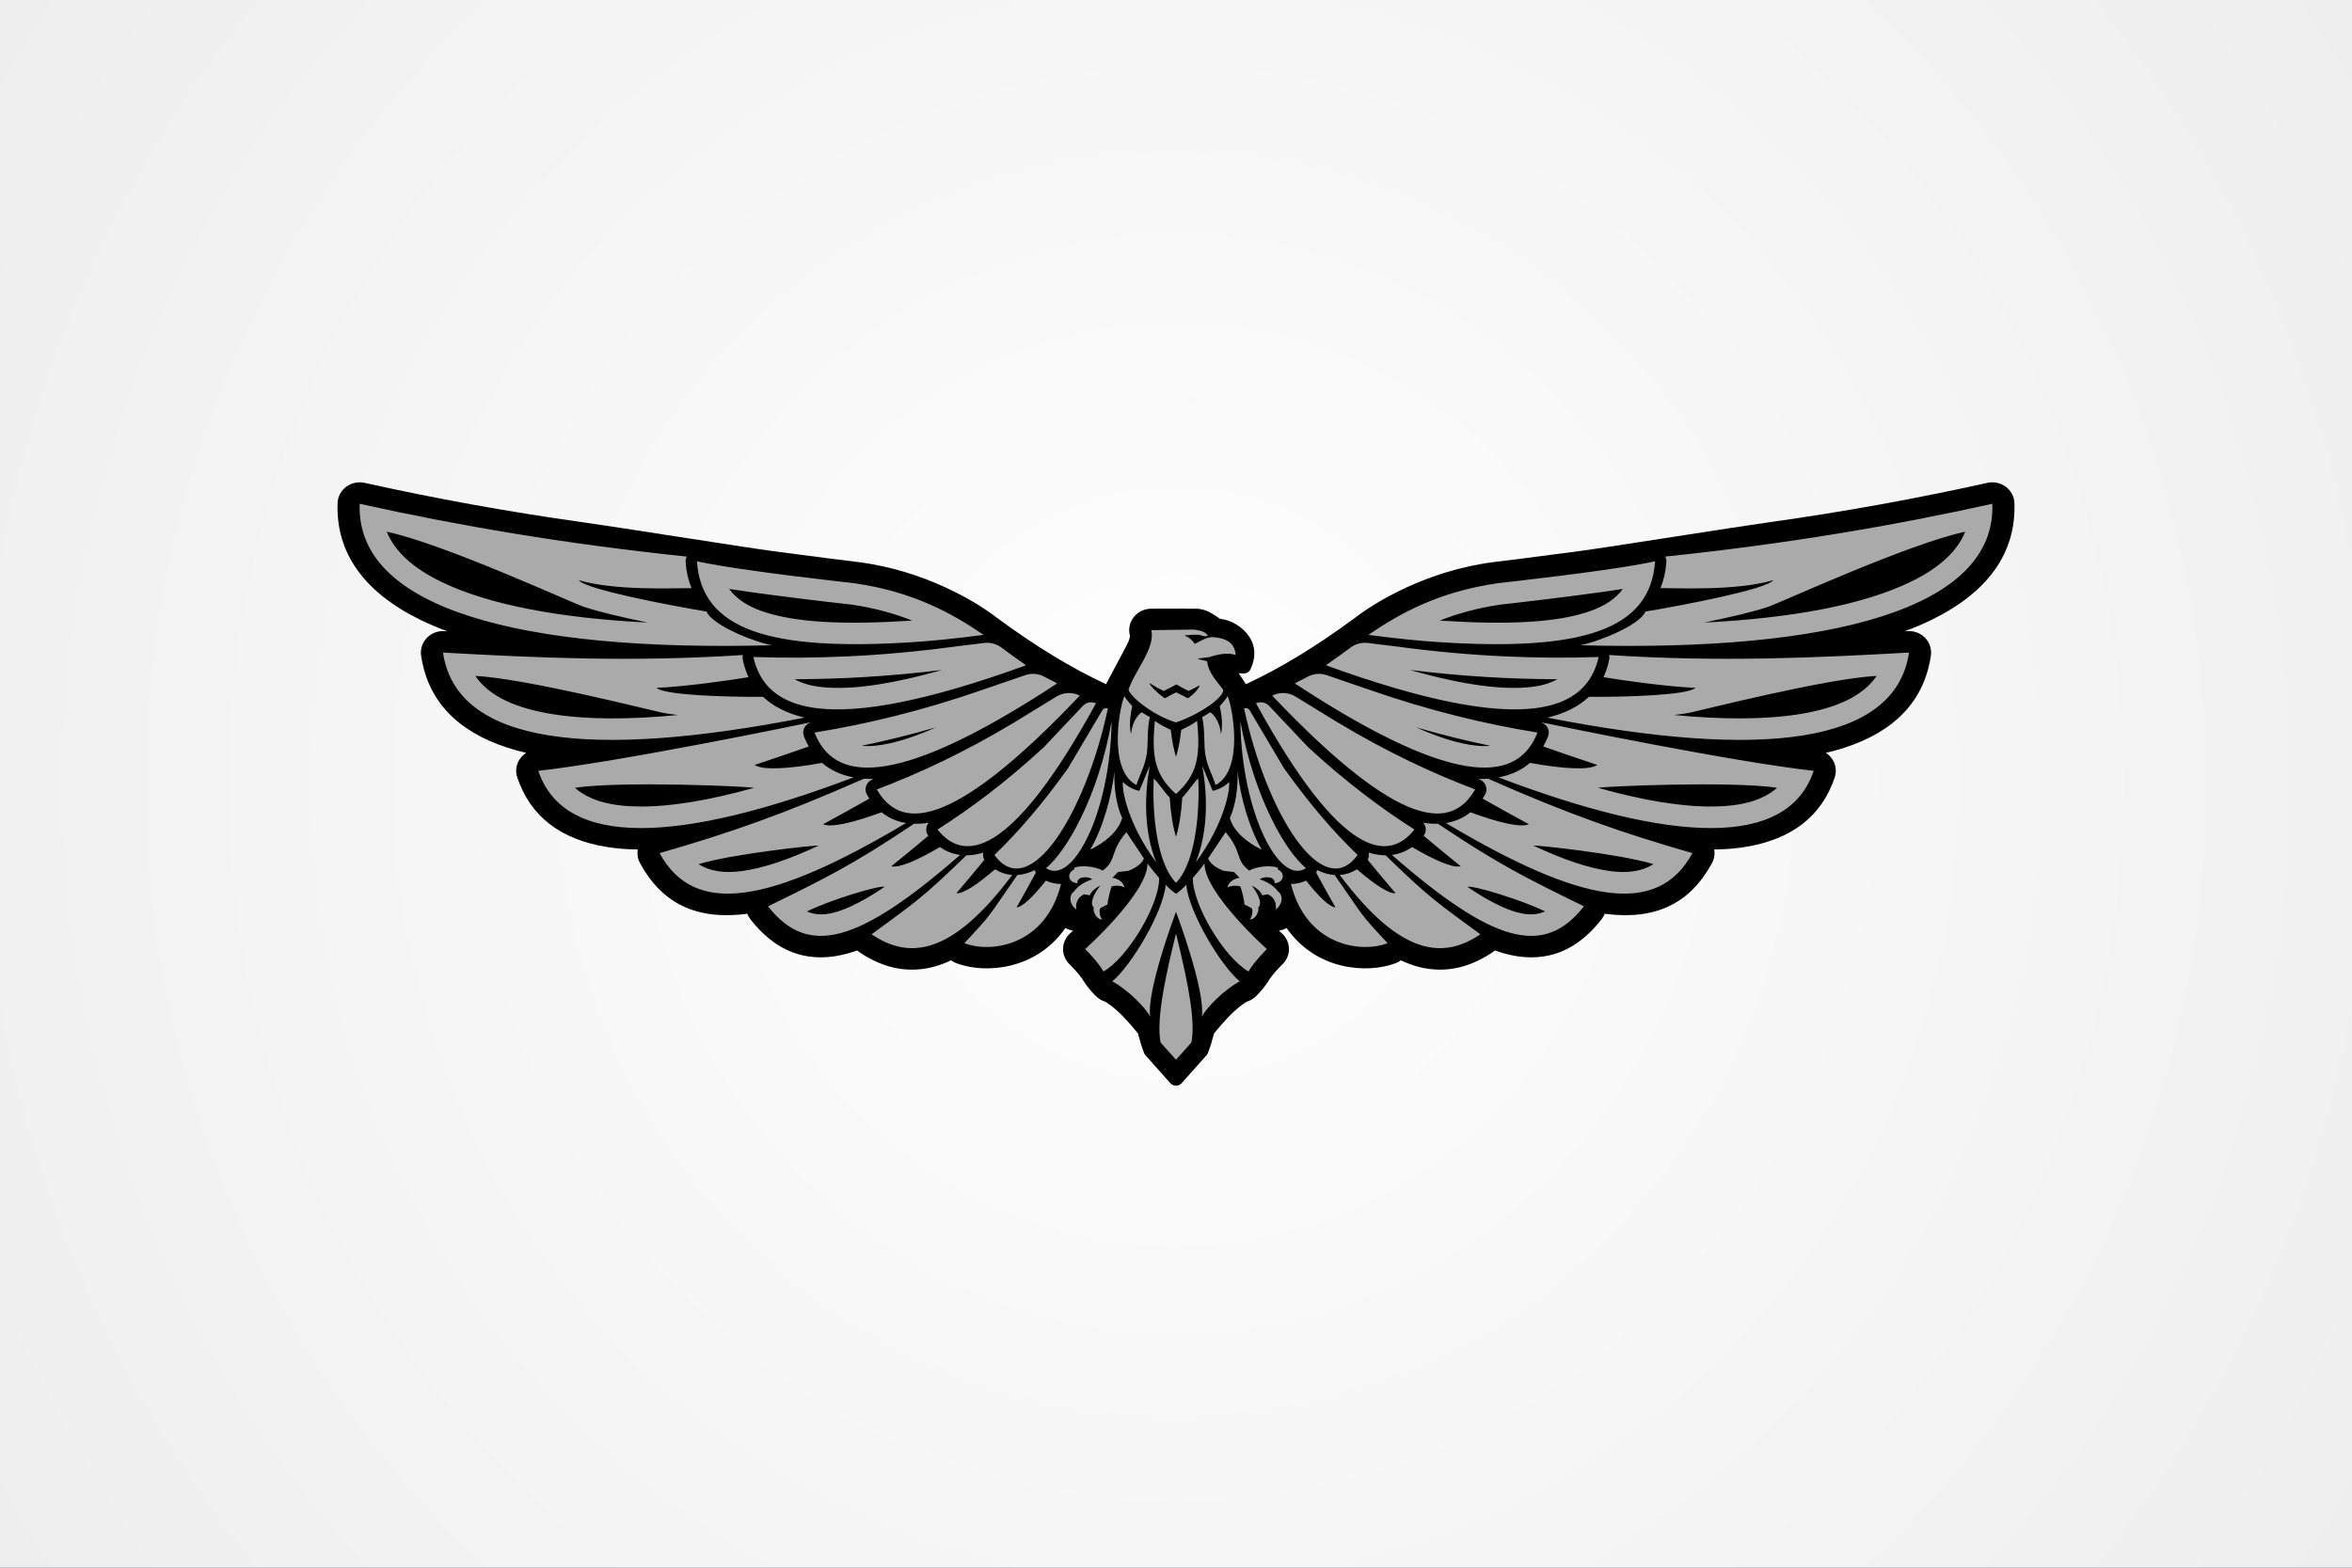 <?xml version="1.0" encoding="UTF-8" standalone="no"?>
<!DOCTYPE svg PUBLIC "-//W3C//DTD SVG 1.1//EN" "http://www.w3.org/Graphics/SVG/1.1/DTD/svg11.dtd">
<svg width="100%" height="100%" viewBox="0 0 600 400" version="1.1" xmlns="http://www.w3.org/2000/svg" xmlns:xlink="http://www.w3.org/1999/xlink" xml:space="preserve" xmlns:serif="http://www.serif.com/" style="fill-rule:evenodd;clip-rule:evenodd;stroke-linejoin:round;stroke-miterlimit:2;">
    <g id="Layer1">
        <rect x="-1028.23" y="-248.288" width="1712.17" height="4055.19" style="fill:#3d4345;"/>
        <rect x="-13.101" y="-13.059" width="626.202" height="426.201" style="fill:url(#_Radial1);"/>
        <g id="CorelEMF" serif:id="CorelEMF">
        </g>
        <g id="CorelEMF1" serif:id="CorelEMF">
        </g>
        <g>
            <g id="CorelEMF2" serif:id="CorelEMF">
            </g>
        </g>
        <g id="CorelEMF3" serif:id="CorelEMF">
        </g>
        <g id="CorelEMF4" serif:id="CorelEMF">
        </g>
        <path d="M293.614,155.313C293.614,155.313 301.101,155.253 305.182,155.313C307.037,155.34 308.518,156.094 309.772,156.909C310.154,157.158 310.511,157.408 310.852,157.622C311.07,157.759 311.242,157.924 311.441,157.938C315.102,158.194 322.648,162.914 319.022,170.723C318.684,171.45 317.932,171.892 317.133,171.833C317.133,171.833 316.63,171.79 315.985,171.77C316.77,172.912 317.396,173.883 317.75,174.445C317.78,174.494 317.964,174.515 318.308,174.353C326.472,170.514 335.478,165.171 345.756,157.57C350.577,153.835 363.844,145.56 381.258,143.388C381.305,143.383 381.352,143.376 381.399,143.371C382.351,143.264 392.74,141.981 402.796,140.627C410.66,139.568 442.244,134.527 450.843,133.327C470.974,130.515 489.527,127.075 506.992,123.201C508.615,122.84 510.321,123.199 511.643,124.169C513.005,125.169 513.819,126.704 513.879,128.346C514.348,141.119 507.047,151.175 492.703,158.179C490.589,159.211 488.311,160.177 485.874,161.077C486.139,161.062 486.405,161.047 486.67,161.033C488.345,160.939 489.973,161.578 491.11,162.759C492.283,163.978 492.815,165.639 492.573,167.279C490.88,178.756 483.423,186.592 470.539,190.778C469.029,191.268 467.437,191.706 465.765,192.091C466.411,192.501 466.969,193.039 467.398,193.678C468.337,195.073 468.57,196.799 468.038,198.379C464.69,208.327 456.969,214.215 445.169,216.114C442.737,216.506 440.109,216.715 437.294,216.745C437.504,217.925 437.311,219.152 436.723,220.234C431.12,230.55 422.316,234.851 409.358,233.153C409.166,233.658 408.896,234.137 408.552,234.575C404.586,239.626 400.197,242.618 395.248,243.757C391.171,244.696 386.599,244.393 381.352,242.52C381.201,242.648 381.042,242.769 380.876,242.882C375.916,246.247 370.596,247.968 364.736,247.245C362.414,246.959 359.963,246.258 357.381,245.028C356.978,245.323 356.531,245.569 356.048,245.753C348.768,248.534 335.717,247.577 328.219,236.788C327.604,237.13 326.939,237.351 326.258,237.451C326.726,237.886 326.995,238.128 326.995,238.128C326.996,238.128 326.996,238.128 326.996,238.128C328.126,239.14 328.776,240.547 328.812,242.028C328.848,243.511 328.266,244.948 327.185,246.01C327.182,246.013 327.179,246.016 327.176,246.019C327.176,246.019 324.605,248.493 323.406,250.562C323.076,251.13 321.719,252.93 320.523,254.077C319.796,254.775 319.064,255.235 318.56,255.388C317.639,255.667 316.264,256.781 314.837,258.054C312.716,259.947 310.076,263.226 309.674,263.731C309.664,263.805 309.65,263.879 309.631,263.952C309.205,265.618 308.718,267.22 308.122,268.705C308.039,268.912 307.921,269.103 307.772,269.269L301.436,276.375C301.071,276.785 300.548,277.019 299.999,277.019C299.449,277.019 298.926,276.785 298.561,276.375L292.23,269.275C292.082,269.109 291.963,268.918 291.88,268.711C291.284,267.225 290.795,265.621 290.369,263.952C290.35,263.879 290.336,263.805 290.326,263.731C289.923,263.226 287.284,259.947 285.163,258.054C283.736,256.781 282.361,255.667 281.44,255.388C280.936,255.235 280.204,254.775 279.477,254.077C278.28,252.93 276.924,251.13 276.594,250.562C275.395,248.493 272.824,246.019 272.824,246.019C272.821,246.016 272.818,246.013 272.815,246.01C271.734,244.948 271.152,243.511 271.188,242.028C271.224,240.547 271.874,239.14 273.004,238.128C273.004,238.128 273.004,238.128 273.005,238.128C273.005,238.128 273.274,237.886 273.742,237.451C273.062,237.351 272.396,237.13 271.781,236.788C264.283,247.577 251.232,248.534 243.952,245.753C243.469,245.569 243.022,245.323 242.619,245.028C240.037,246.258 237.586,246.959 235.264,247.245C229.404,247.968 224.084,246.247 219.124,242.882C218.958,242.769 218.799,242.648 218.648,242.52C213.401,244.393 208.829,244.696 204.752,243.757C199.803,242.618 195.414,239.626 191.448,234.575C191.104,234.137 190.834,233.658 190.642,233.153C177.684,234.851 168.88,230.55 163.277,220.234C162.689,219.152 162.496,217.925 162.706,216.745C159.891,216.715 157.263,216.506 154.831,216.114C143.031,214.215 135.31,208.327 131.962,198.379C131.43,196.799 131.663,195.073 132.602,193.678C133.031,193.039 133.589,192.501 134.235,192.091C132.563,191.706 130.971,191.268 129.461,190.778C116.577,186.592 109.12,178.756 107.427,167.279C107.185,165.639 107.717,163.978 108.89,162.759C110.027,161.578 111.655,160.939 113.33,161.033C113.595,161.047 113.861,161.062 114.126,161.077C111.689,160.177 109.411,159.211 107.297,158.179C92.953,151.175 85.652,141.119 86.121,128.346C86.181,126.704 86.995,125.169 88.357,124.169C89.679,123.199 91.385,122.84 93.008,123.201C110.473,127.075 129.025,130.515 149.157,133.327C157.756,134.527 189.34,139.568 197.204,140.627C207.26,141.981 217.649,143.264 218.601,143.371C218.648,143.376 218.695,143.383 218.742,143.388C236.154,145.56 249.419,153.832 254.242,157.569C264.532,165.178 273.545,170.524 281.714,174.364C281.786,174.398 282.15,174.574 282.15,174.574C282.903,173.183 285.634,168.033 286.89,165.648C287.305,164.862 287.733,164.096 288.008,163.342C288.176,162.883 288.305,162.44 288.202,162C287.824,160.375 288.223,158.672 289.301,157.365C290.346,156.097 291.927,155.338 293.614,155.313Z"/>
        <path d="M296.067,265.995L299.999,270.403L303.933,265.991C304.892,260.943 303.557,252.522 300,238.194C297.2,249.472 295.777,257.09 295.766,262.285C295.763,263.691 295.863,264.92 296.067,265.995ZM300,232.651C300,232.651 292.419,252.725 293.418,259.434C292.124,256.834 287.181,252.163 283.744,250.409C288.61,246.308 296.614,232.997 297.411,225.718C298.049,226.675 300,228.058 300,228.058C300,228.058 301.951,226.675 302.589,225.718C303.386,232.997 311.39,246.308 316.256,250.409C312.819,252.163 307.876,256.834 306.582,259.434C307.581,252.725 300,232.651 300,232.651ZM295.712,224.026C295.753,230.893 287.707,244.351 281.504,247.872C280.003,245.283 276.823,242.158 276.823,242.158C276.823,242.158 292.779,227.877 292.731,220.317C293.369,221.273 295.712,224.026 295.712,224.026ZM304.288,224.026C304.247,230.893 312.293,244.351 318.496,247.872C319.997,245.283 323.177,242.158 323.177,242.158C323.177,242.158 307.221,227.877 307.269,220.317C306.631,221.273 304.288,224.026 304.288,224.026ZM246.518,218.238C234.933,229.535 233.009,230.518 222.35,238.39C231.752,244.767 242.652,244.065 258.219,223.258C256.713,223.149 255.249,222.669 253.831,221.8C249.346,225.697 245.686,228.092 243.993,227.9C246.325,225.172 248.691,222.345 251.099,219.396C250.903,219.023 250.796,218.608 250.791,218.183C250.789,217.965 250.814,217.75 250.864,217.541C249.349,218.005 247.898,218.234 246.518,218.238ZM353.482,218.238C365.067,229.535 366.99,230.518 377.65,238.39C368.248,244.767 357.348,244.065 341.781,223.258C343.287,223.149 344.751,222.669 346.169,221.8C350.654,225.697 354.314,228.092 356.007,227.9C353.675,225.172 351.309,222.345 348.901,219.396C349.097,219.023 349.204,218.608 349.208,218.183C349.211,217.965 349.186,217.75 349.136,217.541C350.651,218.005 352.102,218.234 353.482,218.238ZM259.526,223.262C251.573,234.576 253.738,232.358 246.014,240.655C253.049,243.342 266.825,241.118 270.674,225.541C269.406,225.556 268.114,225.29 266.811,224.69C263.578,228.79 260.81,231.445 259.322,231.522C260.942,228.683 262.577,225.743 264.229,222.681C264.123,222.463 264.047,222.234 264.002,221.999L263.998,222.001C262.473,222.74 260.981,223.166 259.526,223.262ZM340.474,223.262C348.427,234.576 346.262,232.358 353.986,240.655C346.951,243.342 333.175,241.118 329.326,225.541C330.594,225.556 331.886,225.29 333.189,224.69C336.422,228.79 339.19,231.445 340.678,231.522C339.058,228.683 337.423,225.743 335.771,222.681C335.877,222.463 335.953,222.234 335.998,221.999L336.002,222.001C337.527,222.74 339.019,223.166 340.474,223.262ZM233.172,210.181C217.337,220.821 209.922,224.393 195.928,231.251C206.081,244.179 218.803,240.925 244.932,218.139C244.802,218.122 244.672,218.103 244.543,218.082C242.848,217.804 241.25,217.165 239.776,216.122C233.891,219.59 229.254,221.552 227.377,221.023C230.466,218.538 233.61,215.957 236.819,213.259C236.373,212.662 236.193,211.918 236.322,211.193C236.404,210.727 236.609,210.295 236.91,209.933C235.606,210.134 234.359,210.217 233.172,210.181ZM366.828,210.181C382.663,220.821 390.078,224.393 404.072,231.251C393.918,244.179 381.197,240.925 355.068,218.139C355.198,218.122 355.328,218.103 355.457,218.082C357.152,217.804 358.75,217.165 360.224,216.122C366.109,219.59 370.746,221.552 372.623,221.023C369.534,218.538 366.39,215.957 363.181,213.259C363.627,212.662 363.807,211.918 363.678,211.193C363.596,210.727 363.391,210.295 363.09,209.933C364.394,210.134 365.641,210.217 366.828,210.181ZM312.655,212.334L308.191,219.028C308.462,219.735 309.303,221.085 312.153,222.2L314.807,222.5L316.217,223.966C314.588,224.186 313.286,225.264 313.164,226.446C313.828,226.029 315.109,225.854 316.39,226.148C316.727,226.859 317.479,229.857 317.441,230.773L319.271,231.703C319.742,232.179 319.427,234.098 318.801,234.574C320.082,234.739 321.226,232.869 320.998,231.523C322.249,230.329 320.505,227.431 319.298,225.944C320.579,226.595 321.564,227.375 321.988,228.437L323.424,228.19C325.173,228.925 325.698,230.659 325.416,232.035C326.982,231.078 327.589,228.529 326,227.44C325.041,226.116 323.538,225.063 321.347,224.355C322.15,223.832 323.131,223.674 324.363,224.023C324.997,224.339 325.233,224.802 325.171,225.375C327.846,225.103 327.698,222.464 326.033,221.929L325.94,221.421C324.522,220.702 320.546,221.008 318.699,222.136C315.018,219.43 317.012,217.436 312.655,212.334ZM287.345,212.334L291.809,219.028C291.538,219.735 290.697,221.085 287.847,222.2L285.193,222.5L283.783,223.966C285.412,224.186 286.714,225.264 286.836,226.446C286.172,226.029 284.891,225.854 283.61,226.148C283.273,226.859 282.521,229.857 282.559,230.773L280.729,231.703C280.258,232.179 280.573,234.098 281.199,234.574C279.918,234.739 278.774,232.869 279.002,231.523C277.751,230.329 279.495,227.431 280.702,225.944C279.421,226.595 278.436,227.375 278.012,228.437L276.576,228.19C274.827,228.925 274.302,230.659 274.584,232.035C273.018,231.078 272.411,228.529 274,227.44C274.959,226.116 276.462,225.063 278.653,224.355C277.85,223.832 276.868,223.674 275.637,224.023C275.003,224.339 274.767,224.802 274.829,225.375C272.154,225.103 272.301,222.464 273.967,221.929L274.06,221.421C275.478,220.702 279.454,221.008 281.301,222.136C284.982,219.43 282.988,217.436 287.345,212.334ZM225.663,226.273C224.232,225.845 211.676,229.66 205.844,232.557C206.343,232.78 206.859,232.955 207.396,233.079C210.125,233.707 213.188,233 216.879,231.342C219.563,230.136 222.473,228.448 225.663,226.273ZM394.156,232.557C388.324,229.66 375.768,225.845 374.337,226.273C377.527,228.448 380.437,230.136 383.121,231.342C386.812,233 389.875,233.707 392.604,233.079C393.141,232.955 393.657,232.78 394.156,232.557ZM220.383,198.689C199.596,207.868 185.998,212.57 168.261,217.676C177.125,233.995 196.423,230.672 231.145,209.995C228.788,209.622 226.699,208.714 224.894,207.252C217.581,209.951 211.984,211.23 209.983,210.301C213.836,208.217 217.765,206.044 221.784,203.764C221.569,203.439 221.362,203.102 221.161,202.752C220.762,202.058 220.694,201.232 220.974,200.487C221.255,199.741 221.857,199.147 222.627,198.856L222.869,198.764C222.014,198.773 221.185,198.748 220.383,198.689ZM379.617,198.689C400.404,207.868 414.002,212.57 431.739,217.676C422.875,233.995 403.577,230.672 368.855,209.995C371.212,209.622 373.301,208.714 375.106,207.252C382.419,209.951 388.016,211.23 390.017,210.301C386.164,208.217 382.235,206.044 378.216,203.764C378.431,203.439 378.638,203.102 378.839,202.752C379.238,202.058 379.306,201.232 379.026,200.487C378.745,199.741 378.143,199.147 377.373,198.856L377.131,198.764C377.986,198.773 378.815,198.748 379.617,198.689ZM300,213.498C300.787,210.979 301.359,207.496 301.596,203.519C303.087,201.965 304.451,199.796 305.667,198.614C306.021,204.739 305.579,219.477 300,225.257C294.421,219.477 293.979,204.739 294.333,198.614C295.549,199.796 296.913,201.965 298.404,203.519C298.641,207.496 299.213,210.979 300,213.498ZM421.811,220.495C412.984,217.801 391.664,215.602 391.139,215.738C398.747,219.31 405.252,221.52 410.79,222.262C415.257,222.86 418.909,222.308 421.811,220.495ZM208.861,215.738C208.336,215.602 187.016,217.801 178.189,220.495C181.091,222.308 184.743,222.86 189.21,222.262C194.748,221.52 201.253,219.31 208.861,215.738ZM316.423,184.069C318.152,193.727 321.044,202.038 324.15,208.458C327.256,214.878 330.576,219.408 333.162,221.506C326.423,226.078 316.75,207.438 316.423,184.069ZM283.577,184.069C281.848,193.727 278.956,202.038 275.85,208.458C272.744,214.878 269.423,219.408 266.838,221.506C273.577,226.078 283.25,207.438 283.577,184.069ZM282.627,180.768C282.106,180.549 281.496,180.744 281.216,181.218C279.29,184.47 272.418,196.075 272.418,196.075C265.547,205.583 260.114,211.895 253.674,218.155C262.683,230.584 276.966,207.364 282.628,180.768C282.627,180.768 282.627,180.768 282.627,180.768ZM317.373,180.768C317.894,180.549 318.504,180.744 318.784,181.218C320.71,184.47 327.582,196.075 327.582,196.075C334.453,205.583 339.886,211.895 346.326,218.155C337.317,230.584 323.034,207.364 317.372,180.768C317.372,180.768 317.373,180.768 317.373,180.768ZM306.674,195.337C308.046,202.573 308.279,212.017 305.044,220.02C312.463,210.044 313.92,201.033 313.513,199.48C312.875,200.436 310.55,201.622 309.35,201.778L306.674,195.337ZM293.326,195.337C291.954,202.573 291.721,212.017 294.956,220.02C287.537,210.044 286.08,201.033 286.487,199.48C287.125,200.436 289.45,201.622 290.65,201.778L293.326,195.337ZM284.296,196.754C283.593,203.28 281.332,211.327 278.118,216.789C281.53,215.178 285.283,212.311 286.271,208.713C284.835,205.592 284.149,201.201 284.296,196.754ZM315.704,196.754C316.407,203.28 318.668,211.327 321.882,216.789C318.469,215.178 314.717,212.311 313.729,208.713C315.165,205.592 315.851,201.201 315.704,196.754ZM323.737,180.084C322.896,179.194 321.547,178.935 320.413,179.447C320.413,179.447 320.413,179.447 320.413,179.447C342.515,219.813 354.421,219.761 360.836,211.654C352.286,206.211 343.344,199.53 333.702,190.635C333.702,190.635 326.795,183.322 323.737,180.084ZM276.263,180.084C277.103,179.194 278.453,178.935 279.587,179.447C279.587,179.447 279.587,179.447 279.587,179.447C257.485,219.813 245.579,219.761 239.164,211.654C247.714,206.211 256.656,199.53 266.298,190.635C266.298,190.635 273.205,183.322 276.263,180.084ZM206.962,184.264C202.578,185.199 157.823,194.41 137.319,196.676C144.017,216.581 173.407,215.176 217.73,198.349C214.559,197.757 211.874,196.531 209.704,194.649C201.024,196.218 194.557,196.561 192.509,195.176C197.013,193.686 201.61,192.123 206.314,190.471C205.856,189.667 205.446,188.803 205.084,187.879C204.781,187.108 204.855,186.247 205.284,185.533C205.655,184.916 206.258,184.464 206.962,184.264C207.223,184.209 207.341,184.183 207.303,184.189C207.187,184.208 207.073,184.233 206.962,184.264ZM393.038,184.264C392.777,184.209 392.659,184.183 392.697,184.189C392.813,184.208 392.927,184.233 393.038,184.264C397.422,185.199 442.177,194.41 462.681,196.676C455.983,216.581 426.593,215.176 382.27,198.349C385.441,197.757 388.126,196.531 390.296,194.649C398.976,196.218 405.443,196.561 407.491,195.176C402.987,193.686 398.39,192.123 393.685,190.471C394.144,189.667 394.554,188.803 394.916,187.879C395.219,187.108 395.145,186.247 394.716,185.533C394.345,184.916 393.742,184.464 393.038,184.264ZM269.516,177.722C271.296,176.631 273.549,176.535 275.423,177.47C275.437,177.477 275.45,177.484 275.463,177.49C241.985,212.746 229.471,211.49 223.686,201.422C234.511,197.328 246.013,191.965 258.726,184.338C258.726,184.338 265.487,180.192 269.516,177.722ZM330.484,177.722C328.704,176.631 326.451,176.535 324.577,177.47C324.563,177.477 324.55,177.484 324.537,177.49C358.015,212.746 370.529,211.49 376.314,201.422C365.489,197.328 353.987,191.965 341.274,184.338C341.274,184.338 334.513,180.192 330.484,177.722ZM453.334,200.998C441.278,199.226 408.99,200.67 407.645,201.014C418.822,204.144 428.53,205.806 436.57,205.786C443.856,205.769 449.595,204.354 453.334,200.998ZM192.354,201.014C191.01,200.67 158.722,199.226 146.666,200.998C150.405,204.354 156.144,205.769 163.43,205.786C171.47,205.806 181.178,204.144 192.354,201.014ZM300,193.103C300.573,191.268 301.032,188.922 301.331,186.247C302.926,185.448 304.098,184.889 305.386,183.937C306.298,193.123 305.358,197.782 300,202.592C294.642,197.782 293.702,193.123 294.614,183.937C295.902,184.889 297.074,185.448 298.669,186.247C298.968,188.922 299.427,191.268 300,193.103ZM306.674,182.951C307.44,186.188 307.058,189.935 307.467,192.435C308.017,195.797 309.297,197.671 310.089,200.309C317.661,196.326 314.183,179.403 313.137,177.62C312.92,178.243 311.158,180.188 311.158,180.188C311.158,180.188 312.224,184.412 311.471,187.284C311.02,183.03 308.734,181.74 308.734,181.74C308.734,181.74 306.9,182.897 306.674,182.951ZM293.326,182.951C292.56,186.188 292.942,189.935 292.533,192.435C291.983,195.797 290.703,197.671 289.911,200.309C282.339,196.326 285.817,179.403 286.863,177.62C287.079,178.243 288.842,180.188 288.842,180.188C288.842,180.188 287.776,184.412 288.529,187.284C288.98,183.03 291.266,181.74 291.266,181.74C291.266,181.74 293.1,182.897 293.326,182.951ZM261.526,172.268C263.155,171.707 264.959,171.86 266.46,172.686C267.237,173.122 268.02,173.522 268.811,173.887L268.811,173.887C269.096,174.054 269.382,174.221 269.67,174.386C226.72,202.606 212.43,198.769 207.782,186.91C220.972,184.778 235.173,181.409 251.182,175.828C251.182,175.828 257.719,173.578 261.526,172.268ZM338.474,172.268C336.845,171.707 335.041,171.86 333.54,172.686C332.763,173.122 331.98,173.522 331.189,173.887L331.189,173.887C330.904,174.054 330.618,174.221 330.33,174.386C373.28,202.606 387.57,198.769 392.217,186.91C379.028,184.778 364.827,181.409 348.818,175.828C348.818,175.828 342.281,173.578 338.474,172.268ZM238.782,185.58C232.181,187.488 225.876,189.033 219.803,190.293C220.943,190.412 222.232,190.381 223.683,190.216C227.743,189.753 232.7,188.281 238.782,185.58ZM361.218,185.58C367.3,188.281 372.257,189.753 376.317,190.216C377.768,190.381 379.057,190.412 380.197,190.293C374.124,189.032 367.819,187.488 361.218,185.58ZM189.531,167.123C161.168,168.999 136.28,167.802 113.007,166.502C116.472,190.007 150.652,193.806 205.244,183.104C200.877,182.065 197.332,180.304 194.66,177.797C184.908,177.86 169.451,177.369 167.474,175.503C174.557,175.228 185.814,173.637 190.954,172.786C190.266,171.393 189.064,167.753 189.531,167.123ZM410.469,167.123C438.832,168.999 463.72,167.802 486.993,166.502C483.527,190.007 449.348,193.806 394.756,183.104C399.123,182.065 402.668,180.304 405.34,177.797C415.092,177.86 430.549,177.369 432.526,175.503C425.443,175.228 414.186,173.637 409.046,172.786C409.734,171.393 410.936,167.753 410.469,167.123ZM309.38,162.558C312.623,162.793 315.005,163.888 315.223,167.141C313.66,166.562 311.474,166.68 308.518,167.657C308.3,167.729 305.78,167.98 305.553,168.061C305.562,168.27 307.916,168.587 307.942,168.79C308.362,172.061 310.906,174.275 312.062,176.06C312.083,178.082 305.904,182.334 300,184.329C294.274,182.586 288.523,177.98 287.874,175.983C289.404,171.24 294.78,165.433 293.699,160.79C293.699,160.79 302.149,160.666 304.166,160.637C304.495,160.632 304.824,160.659 305.148,160.719C306.668,160.999 307.573,161.274 308.159,162.248C306.557,162.529 306.722,162.028 305.832,161.974C304.581,161.898 303.074,162.018 302.114,162.142C303.482,162.654 304.358,163.606 304.783,164.299C306.194,163.583 307.779,162.548 309.38,162.558ZM121.252,172.458C134.219,173.131 166.111,181.269 168.925,181.844C170.034,182.07 171.401,182.266 172.944,182.435C160.403,183.64 149.647,183.617 140.908,182.207C131.606,180.706 124.797,177.672 121.252,172.458ZM427.056,182.435C428.599,182.266 429.966,182.07 431.075,181.844C433.889,181.269 465.781,173.131 478.748,172.458C475.203,177.672 468.394,180.706 459.092,182.207C450.353,183.617 439.597,183.64 427.056,182.435ZM348.939,164.055C347.409,163.868 345.863,164.262 344.633,165.153C342.412,166.77 340.311,168.33 338.246,169.745C389.856,188.493 404.785,181.045 407.825,167.632C392.278,168.154 375.342,167.543 355.922,164.909C355.922,164.909 351.713,164.394 348.939,164.055ZM251.061,164.055C252.591,163.868 254.137,164.262 255.367,165.153C257.588,166.77 259.689,168.33 261.754,169.745C210.144,188.493 195.215,181.045 192.175,167.632C207.722,168.154 224.658,167.543 244.078,164.909C244.078,164.909 248.287,164.394 251.061,164.055ZM297.201,178.168C295.49,177.15 293.051,174.584 293.221,174.289C294.389,175.017 295.64,175.727 296.872,176.301C297.95,175.802 299.054,175.222 300.108,174.628C301.114,175.236 302.167,175.816 303.207,176.301C304.124,175.877 305.06,175.393 305.969,174.892C306.198,175.262 304.341,177.42 302.997,178.168C302.028,177.628 301.023,177.105 300.039,176.65C299.089,177.093 298.127,177.617 297.201,178.168ZM240.325,170.942C226.72,172.604 214.315,173.286 202.727,173.303C204.443,174.287 206.643,174.972 209.425,175.287C216.515,176.089 226.457,174.868 240.325,170.942ZM359.675,170.942C373.543,174.868 383.485,176.089 390.575,175.287C393.357,174.972 395.557,174.287 397.273,173.303C385.685,173.286 373.281,172.604 359.675,170.942ZM196.963,164.636C193.749,164.198 182.005,159.932 180.236,156.04C170.068,154.329 149.391,150.354 147.636,148.044C157.169,150.777 171.23,150.037 176.406,150.064C175.572,148.02 175.07,145.797 174.908,143.394C174.876,142.91 174.977,142.434 175.193,142.01C144.193,138.79 116.858,134.111 91.753,128.541C90.772,155.276 132.604,166.331 196.963,164.636ZM403.037,164.636C406.251,164.198 417.995,159.932 419.764,156.04C429.932,154.329 450.609,150.354 452.364,148.044C442.831,150.777 428.77,150.037 423.594,150.064C424.428,148.02 424.93,145.797 425.092,143.394C425.124,142.91 425.023,142.434 424.807,142.01C455.807,138.79 483.142,134.111 508.247,128.541C509.228,155.276 467.396,166.331 403.037,164.636ZM250.918,161.991C244.458,162.848 238.225,163.503 232.811,163.85C196.448,166.183 178.964,160.779 177.785,143.217C184.243,144.644 197.523,146.451 212.908,148.236L212.908,148.236C214.567,148.429 216.25,148.621 217.953,148.812C232.904,150.961 242.872,156.471 250.918,161.991ZM349.082,161.991C355.542,162.848 361.775,163.503 367.189,163.85C403.552,166.183 421.036,160.779 422.215,143.217C415.756,144.644 402.477,146.451 387.092,148.236L387.092,148.236C385.433,148.429 383.75,148.621 382.047,148.812C367.096,150.961 357.128,156.471 349.082,161.991ZM210.032,153.441C210.755,153.526 214.667,153.979 215.909,154.12C216.334,154.168 216.761,154.217 217.189,154.265C223.142,155.127 228.238,156.571 232.704,158.344L232.426,158.362C215.323,159.459 202.648,158.906 194.122,155.844C190.49,154.54 187.793,152.713 186.022,150.274C192.518,151.274 200.858,152.361 210.032,153.441ZM367.296,158.344C371.762,156.571 376.857,155.128 382.81,154.265C384.489,154.076 386.148,153.886 387.783,153.697L387.092,153.737L387.785,153.696C397.818,152.532 406.97,151.353 413.978,150.274C412.207,152.713 409.51,154.54 405.878,155.844C397.352,158.906 384.677,159.459 367.574,158.362L367.296,158.344ZM434.719,158.852C441.102,157.547 447.492,156.065 451.229,154.772C454.421,153.667 487.007,138.679 501.33,135.673C499.229,140.879 494.422,145.035 487.562,148.384C475.378,154.333 457.275,157.699 434.719,158.852ZM98.67,135.673C112.993,138.679 145.579,153.667 148.771,154.772C152.508,156.065 158.898,157.547 165.281,158.852C142.725,157.699 124.622,154.333 112.438,148.384C105.578,145.035 100.771,140.879 98.67,135.673Z" style="fill:#aaa;"/>
    </g>
    <defs>
        <radialGradient id="_Radial1" cx="0" cy="0" r="1" gradientUnits="userSpaceOnUse" gradientTransform="matrix(2.19595e-14,-366.128,358.626,2.24189e-14,300,200.041)"><stop offset="0" style="stop-color:#fff;stop-opacity:1"/><stop offset="1" style="stop-color:#eee;stop-opacity:1"/></radialGradient>
    </defs>
</svg>
